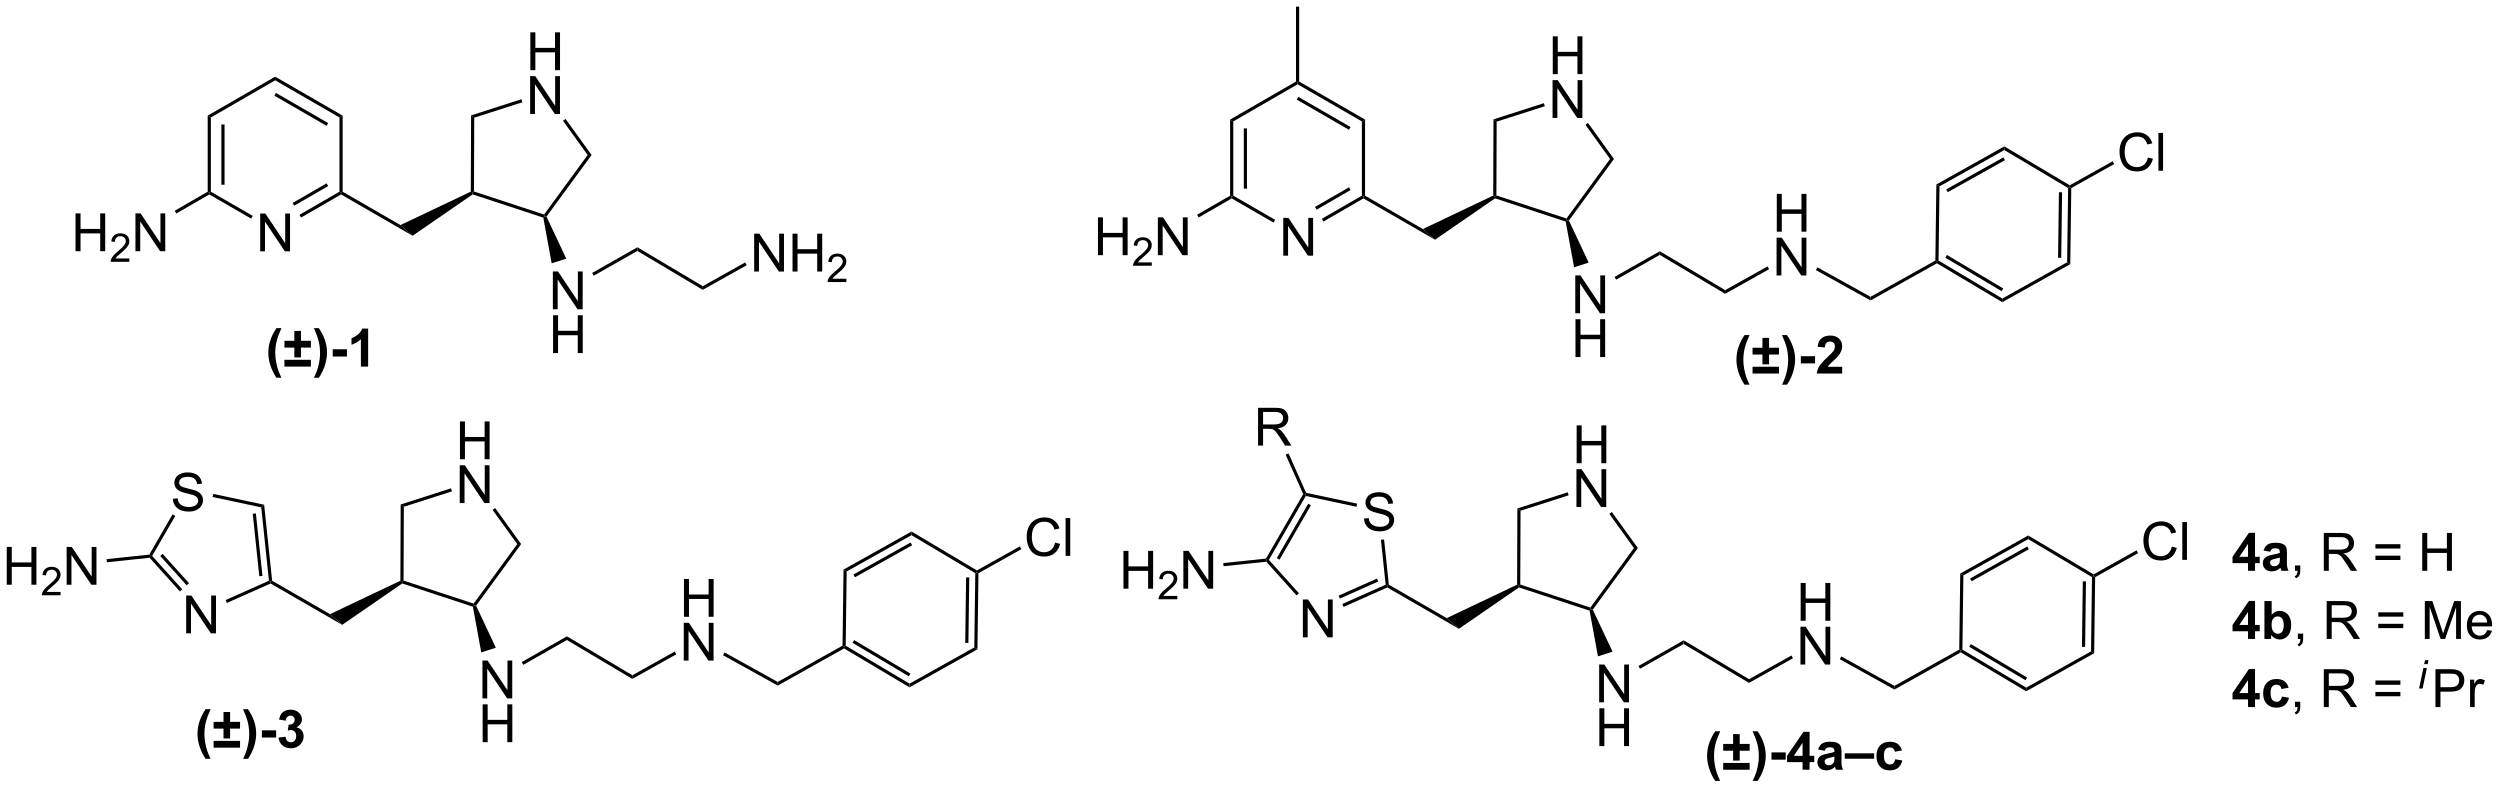 <?xml version="1.0" encoding="UTF-8"?>
<!DOCTYPE svg PUBLIC '-//W3C//DTD SVG 1.0//EN'
          'http://www.w3.org/TR/2001/REC-SVG-20010904/DTD/svg10.dtd'>
<svg stroke-dasharray="none" shape-rendering="auto" xmlns="http://www.w3.org/2000/svg" font-family="'Dialog'" text-rendering="auto" width="493" fill-opacity="1" color-interpolation="auto" color-rendering="auto" preserveAspectRatio="xMidYMid meet" font-size="12px" viewBox="0 0 493 156" fill="black" xmlns:xlink="http://www.w3.org/1999/xlink" stroke="black" image-rendering="auto" stroke-miterlimit="10" stroke-linecap="square" stroke-linejoin="miter" font-style="normal" stroke-width="1" height="156" stroke-dashoffset="0" font-weight="normal" stroke-opacity="1"
><!--Generated by the Batik Graphics2D SVG Generator--><defs id="genericDefs"
  /><g
  ><defs id="defs1"
    ><clipPath clipPathUnits="userSpaceOnUse" id="clipPath1"
      ><path d="M2.134 0.564 L371.844 0.564 L371.844 117.114 L2.134 117.114 L2.134 0.564 Z"
      /></clipPath
      ><clipPath clipPathUnits="userSpaceOnUse" id="clipPath2"
      ><path d="M6.455 50.728 L6.455 164.038 L365.885 164.038 L365.885 50.728 Z"
      /></clipPath
    ></defs
    ><g transform="scale(1.333,1.333) translate(-2.134,-0.564) matrix(1.029,0,0,1.029,-4.505,-51.615)"
    ><path d="M190.944 87.469 L190.944 82.029 L191.684 82.029 L194.541 86.299 L194.541 82.029 L195.232 82.029 L195.232 87.469 L194.492 87.469 L191.634 83.194 L191.634 87.469 L190.944 87.469 Z" stroke="none" clip-path="url(#clipPath2)"
    /></g
    ><g transform="matrix(1.371,0,0,1.371,-8.853,-69.572)"
    ><path d="M183.391 67.946 L183.847 68.21 L183.847 78.89 L183.619 79.022 L183.391 78.89 ZM185.361 69.215 L185.361 77.885 L185.817 77.885 L185.817 69.215 Z" stroke="none" clip-path="url(#clipPath2)"
    /></g
    ><g transform="matrix(1.371,0,0,1.371,-8.853,-69.572)"
    ><path d="M183.619 79.285 L183.619 79.022 L183.847 78.89 L189.873 82.369 L189.645 82.764 Z" stroke="none" clip-path="url(#clipPath2)"
    /></g
    ><g transform="matrix(1.371,0,0,1.371,-8.853,-69.572)"
    ><path d="M196.82 82.607 L196.592 82.213 L202.346 78.89 L202.574 79.022 L202.574 79.285 ZM195.835 80.901 L200.718 78.082 L200.49 77.687 L195.607 80.507 Z" stroke="none" clip-path="url(#clipPath2)"
    /></g
    ><g transform="matrix(1.371,0,0,1.371,-8.853,-69.572)"
    ><path d="M202.802 78.89 L202.574 79.022 L202.346 78.89 L202.346 68.21 L202.802 67.946 Z" stroke="none" clip-path="url(#clipPath2)"
    /></g
    ><g transform="matrix(1.371,0,0,1.371,-8.853,-69.572)"
    ><path d="M202.802 67.946 L202.346 68.21 L193.096 62.869 L193.096 62.606 L193.325 62.474 ZM200.718 69.018 L193.21 64.683 L192.982 65.078 L200.49 69.413 Z" stroke="none" clip-path="url(#clipPath2)"
    /></g
    ><g transform="matrix(1.371,0,0,1.371,-8.853,-69.572)"
    ><path d="M192.869 62.474 L193.096 62.606 L193.096 62.869 L183.847 68.21 L183.391 67.946 Z" stroke="none" clip-path="url(#clipPath2)"
    /></g
    ><g transform="matrix(1.371,0,0,1.371,-8.853,-69.572)"
    ><path d="M202.574 79.285 L202.574 79.022 L202.802 78.89 L211.114 83.689 L212.865 85.226 Z" stroke="none" clip-path="url(#clipPath2)"
    /></g
    ><g transform="matrix(1.371,0,0,1.371,-8.853,-69.572)"
    ><path d="M164.382 87.45 L164.382 82.01 L165.102 82.01 L165.102 84.244 L167.93 84.244 L167.93 82.01 L168.65 82.01 L168.65 87.45 L167.93 87.45 L167.93 84.885 L165.102 84.885 L165.102 87.45 L164.382 87.45 Z" stroke="none" clip-path="url(#clipPath2)"
    /></g
    ><g transform="matrix(1.371,0,0,1.371,-8.853,-69.572)"
    ><path d="M172.128 88.488 L172.128 88.97 L169.43 88.97 Q169.425 88.788 169.489 88.621 Q169.592 88.347 169.818 88.079 Q170.046 87.812 170.475 87.462 Q171.139 86.916 171.373 86.597 Q171.607 86.278 171.607 85.994 Q171.607 85.697 171.393 85.493 Q171.182 85.287 170.839 85.287 Q170.477 85.287 170.26 85.504 Q170.042 85.721 170.041 86.105 L169.525 86.053 Q169.579 85.476 169.924 85.176 Q170.269 84.873 170.85 84.873 Q171.438 84.873 171.779 85.2 Q172.122 85.524 172.122 86.005 Q172.122 86.25 172.022 86.487 Q171.922 86.723 171.688 86.985 Q171.456 87.246 170.916 87.703 Q170.465 88.081 170.338 88.217 Q170.209 88.352 170.126 88.488 L172.128 88.488 Z" stroke="none" clip-path="url(#clipPath2)"
    /></g
    ><g transform="matrix(1.371,0,0,1.371,-8.853,-69.572)"
    ><path d="M173 87.45 L173 82.01 L173.739 82.01 L176.597 86.28 L176.597 82.01 L177.287 82.01 L177.287 87.45 L176.547 87.45 L173.69 83.175 L173.69 87.45 L173 87.45 Z" stroke="none" clip-path="url(#clipPath2)"
    /></g
    ><g transform="matrix(1.371,0,0,1.371,-8.853,-69.572)"
    ><path d="M183.391 78.89 L183.619 79.022 L183.619 79.285 L178.876 82.024 L178.648 81.629 Z" stroke="none" clip-path="url(#clipPath2)"
    /></g
    ><g transform="matrix(1.371,0,0,1.371,-8.853,-69.572)"
    ><path d="M212.865 85.226 L211.114 83.689 L221.237 78.879 L221.464 79.022 L221.499 79.274 Z" stroke="none" clip-path="url(#clipPath2)"
    /></g
    ><g transform="matrix(1.371,0,0,1.371,-8.853,-69.572)"
    ><path d="M229.802 61.409 L229.802 55.969 L230.522 55.969 L230.522 58.203 L233.35 58.203 L233.35 55.969 L234.07 55.969 L234.07 61.409 L233.35 61.409 L233.35 58.844 L230.522 58.844 L230.522 61.409 L229.802 61.409 Z" stroke="none" clip-path="url(#clipPath2)"
    /></g
    ><g transform="matrix(1.371,0,0,1.371,-8.853,-69.572)"
    ><path d="M229.773 67.709 L229.773 62.269 L230.512 62.269 L233.37 66.539 L233.37 62.269 L234.06 62.269 L234.06 67.709 L233.32 67.709 L230.463 63.434 L230.463 67.709 L229.773 67.709 Z" stroke="none" clip-path="url(#clipPath2)"
    /></g
    ><g transform="matrix(1.371,0,0,1.371,-8.853,-69.572)"
    ><path d="M221.499 79.274 L221.464 79.022 L221.693 78.857 L231.774 82.174 L231.86 82.442 L231.662 82.617 Z" stroke="none" clip-path="url(#clipPath2)"
    /></g
    ><g transform="matrix(1.371,0,0,1.371,-8.853,-69.572)"
    ><path d="M232.123 82.469 L231.86 82.442 L231.774 82.174 L238.043 73.611 L238.607 73.613 Z" stroke="none" clip-path="url(#clipPath2)"
    /></g
    ><g transform="matrix(1.371,0,0,1.371,-8.853,-69.572)"
    ><path d="M238.607 73.613 L238.043 73.611 L234.499 68.694 L234.868 68.427 Z" stroke="none" clip-path="url(#clipPath2)"
    /></g
    ><g transform="matrix(1.371,0,0,1.371,-8.853,-69.572)"
    ><path d="M228.517 65.588 L228.657 66.022 L221.732 68.245 L221.277 67.912 Z" stroke="none" clip-path="url(#clipPath2)"
    /></g
    ><g transform="matrix(1.371,0,0,1.371,-8.853,-69.572)"
    ><path d="M221.277 67.912 L221.732 68.245 L221.693 78.857 L221.464 79.022 L221.237 78.879 Z" stroke="none" clip-path="url(#clipPath2)"
    /></g
    ><g transform="matrix(1.371,0,0,1.371,-8.853,-69.572)"
    ><path d="M258.097 106.073 L257.38 106.073 Q256.813 105.215 256.516 104.292 Q256.219 103.367 256.219 102.501 Q256.219 101.43 256.586 100.472 Q256.905 99.641 257.394 98.938 L258.107 98.938 Q257.6 100.064 257.407 100.853 Q257.216 101.64 257.216 102.523 Q257.216 103.132 257.33 103.77 Q257.444 104.408 257.639 104.985 Q257.771 105.363 258.097 106.073 ZM259.962 103.151 L259.962 101.736 L258.538 101.736 L258.538 100.762 L259.962 100.762 L259.962 99.347 L260.913 99.347 L260.913 100.762 L262.342 100.762 L262.342 101.736 L260.913 101.736 L260.913 103.151 L259.962 103.151 ZM258.538 104.472 L258.538 103.495 L262.342 103.495 L262.342 104.472 L258.538 104.472 ZM262.78 106.073 Q263.087 105.413 263.213 105.059 Q263.339 104.707 263.446 104.247 Q263.555 103.785 263.607 103.372 Q263.659 102.958 263.659 102.523 Q263.659 101.64 263.468 100.853 Q263.28 100.064 262.773 98.938 L263.481 98.938 Q264.042 99.737 264.351 100.633 Q264.661 101.526 264.661 102.446 Q264.661 103.221 264.416 104.109 Q264.139 105.103 263.5 106.073 L262.78 106.073 ZM265.482 103.02 L265.482 101.979 L267.53 101.979 L267.53 103.02 L265.482 103.02 ZM271.429 103.503 L271.429 104.472 L267.775 104.472 Q267.835 103.923 268.132 103.431 Q268.428 102.939 269.304 102.127 Q270.009 101.469 270.168 101.237 Q270.383 100.912 270.383 100.598 Q270.383 100.249 270.195 100.061 Q270.009 99.873 269.678 99.873 Q269.351 99.873 269.158 100.071 Q268.965 100.267 268.935 100.725 L267.897 100.621 Q267.99 99.76 268.48 99.386 Q268.97 99.01 269.705 99.01 Q270.509 99.01 270.969 99.445 Q271.429 99.878 271.429 100.524 Q271.429 100.89 271.298 101.224 Q271.167 101.556 270.88 101.919 Q270.692 102.159 270.197 102.612 Q269.705 103.065 269.571 103.213 Q269.44 103.362 269.359 103.503 L271.429 103.503 Z" stroke="none" clip-path="url(#clipPath2)"
    /></g
    ><g transform="matrix(1.371,0,0,1.371,-8.853,-69.572)"
    ><path d="M233.04 95.802 L233.04 90.361 L233.779 90.361 L236.637 94.631 L236.637 90.361 L237.327 90.361 L237.327 95.802 L236.587 95.802 L233.73 91.527 L233.73 95.802 L233.04 95.802 Z" stroke="none" clip-path="url(#clipPath2)"
    /></g
    ><g transform="matrix(1.371,0,0,1.371,-8.853,-69.572)"
    ><path d="M233.069 102.102 L233.069 96.661 L233.789 96.661 L233.789 98.895 L236.617 98.895 L236.617 96.661 L237.337 96.661 L237.337 102.102 L236.617 102.102 L236.617 99.536 L233.789 99.536 L233.789 102.102 L233.069 102.102 Z" stroke="none" clip-path="url(#clipPath2)"
    /></g
    ><g transform="matrix(1.371,0,0,1.371,-8.853,-69.572)"
    ><path d="M231.662 82.617 L231.86 82.442 L232.123 82.469 L234.966 88.515 L232.867 89.188 Z" stroke="none" clip-path="url(#clipPath2)"
    /></g
    ><g transform="matrix(1.371,0,0,1.371,-8.853,-69.572)"
    ><path d="M193.325 62.474 L193.096 62.606 L192.869 62.474 L192.869 51.7 L193.325 51.7 Z" stroke="none" clip-path="url(#clipPath2)"
    /></g
    ><g transform="matrix(1.371,0,0,1.371,-8.853,-69.572)"
    ><path d="M238.914 90.974 L238.689 90.577 L245.196 86.88 L245.19 87.408 Z" stroke="none" clip-path="url(#clipPath2)"
    /></g
    ><g transform="matrix(1.371,0,0,1.371,-8.853,-69.572)"
    ><path d="M245.19 87.408 L245.196 86.88 L254.601 92.478 L254.594 93.004 Z" stroke="none" clip-path="url(#clipPath2)"
    /></g
    ><g transform="matrix(1.371,0,0,1.371,-8.853,-69.572)"
    ><path d="M262.024 84.069 L262.024 78.629 L262.744 78.629 L262.744 80.863 L265.572 80.863 L265.572 78.629 L266.292 78.629 L266.292 84.069 L265.572 84.069 L265.572 81.504 L262.744 81.504 L262.744 84.069 L262.024 84.069 Z" stroke="none" clip-path="url(#clipPath2)"
    /></g
    ><g transform="matrix(1.371,0,0,1.371,-8.853,-69.572)"
    ><path d="M261.995 90.369 L261.995 84.929 L262.734 84.929 L265.592 89.199 L265.592 84.929 L266.282 84.929 L266.282 90.369 L265.542 90.369 L262.685 86.094 L262.685 90.369 L261.995 90.369 Z" stroke="none" clip-path="url(#clipPath2)"
    /></g
    ><g transform="matrix(1.371,0,0,1.371,-8.853,-69.572)"
    ><path d="M254.594 93.004 L254.601 92.478 L260.698 89.064 L260.92 89.462 Z" stroke="none" clip-path="url(#clipPath2)"
    /></g
    ><g transform="matrix(1.371,0,0,1.371,-8.853,-69.572)"
    ><path d="M267.646 89.597 L267.867 89.198 L275.509 93.439 L275.51 93.961 Z" stroke="none" clip-path="url(#clipPath2)"
    /></g
    ><g transform="matrix(1.371,0,0,1.371,-8.853,-69.572)"
    ><path d="M275.51 93.961 L275.509 93.439 L284.833 88.219 L285.059 88.354 L285.055 88.617 Z" stroke="none" clip-path="url(#clipPath2)"
    /></g
    ><g transform="matrix(1.371,0,0,1.371,-8.853,-69.572)"
    ><path d="M285.055 88.617 L285.059 88.354 L285.289 88.225 L294.467 93.687 L294.46 94.214 ZM286.265 87.809 L294.367 92.63 L294.6 92.238 L286.499 87.417 Z" stroke="none" clip-path="url(#clipPath2)"
    /></g
    ><g transform="matrix(1.371,0,0,1.371,-8.853,-69.572)"
    ><path d="M294.46 94.214 L294.467 93.687 L303.787 88.469 L304.239 88.739 Z" stroke="none" clip-path="url(#clipPath2)"
    /></g
    ><g transform="matrix(1.371,0,0,1.371,-8.853,-69.572)"
    ><path d="M304.239 88.739 L303.787 88.469 L303.928 77.79 L304.157 77.661 L304.384 77.796 ZM302.938 87.832 L303.062 78.405 L302.606 78.399 L302.482 87.826 Z" stroke="none" clip-path="url(#clipPath2)"
    /></g
    ><g transform="matrix(1.371,0,0,1.371,-8.853,-69.572)"
    ><path d="M304.161 77.398 L304.157 77.661 L303.928 77.79 L294.749 72.328 L294.756 71.801 Z" stroke="none" clip-path="url(#clipPath2)"
    /></g
    ><g transform="matrix(1.371,0,0,1.371,-8.853,-69.572)"
    ><path d="M294.756 71.801 L294.749 72.328 L285.43 77.545 L284.977 77.276 ZM294.621 73.382 L286.395 77.987 L286.618 78.385 L294.844 73.78 Z" stroke="none" clip-path="url(#clipPath2)"
    /></g
    ><g transform="matrix(1.371,0,0,1.371,-8.853,-69.572)"
    ><path d="M284.977 77.276 L285.43 77.545 L285.289 88.225 L285.059 88.354 L284.833 88.219 Z" stroke="none" clip-path="url(#clipPath2)"
    /></g
    ><g transform="matrix(1.371,0,0,1.371,-8.853,-69.572)"
    ><path d="M315.41 73.401 L316.13 73.581 Q315.905 74.469 315.316 74.937 Q314.727 75.402 313.879 75.402 Q312.998 75.402 312.446 75.043 Q311.897 74.685 311.608 74.007 Q311.321 73.326 311.321 72.547 Q311.321 71.696 311.645 71.065 Q311.971 70.432 312.57 70.103 Q313.169 69.774 313.889 69.774 Q314.705 69.774 315.262 70.189 Q315.818 70.605 316.038 71.36 L315.328 71.525 Q315.14 70.932 314.779 70.662 Q314.421 70.39 313.874 70.39 Q313.248 70.39 312.825 70.692 Q312.404 70.991 312.233 71.498 Q312.063 72.005 312.063 72.542 Q312.063 73.237 312.266 73.754 Q312.469 74.272 312.894 74.529 Q313.322 74.784 313.819 74.784 Q314.423 74.784 314.841 74.435 Q315.262 74.086 315.41 73.401 ZM316.918 75.308 L316.918 69.868 L317.586 69.868 L317.586 75.308 L316.918 75.308 Z" stroke="none" clip-path="url(#clipPath2)"
    /></g
    ><g transform="matrix(1.371,0,0,1.371,-8.853,-69.572)"
    ><path d="M304.384 77.796 L304.157 77.661 L304.161 77.398 L310.335 73.941 L310.558 74.339 Z" stroke="none" clip-path="url(#clipPath2)"
    /></g
    ><g transform="matrix(1.371,0,0,1.371,-8.853,-69.572)"
    ><path d="M45.372 134.673 L45.386 134.417 L45.6 134.278 L53.925 139.084 L55.676 140.621 Z" stroke="none" clip-path="url(#clipPath2)"
    /></g
    ><g transform="matrix(1.371,0,0,1.371,-8.853,-69.572)"
    ><path d="M31.325 122.483 L32.006 122.424 Q32.053 122.832 32.228 123.094 Q32.406 123.357 32.778 123.517 Q33.149 123.678 33.611 123.678 Q34.024 123.678 34.339 123.557 Q34.655 123.433 34.809 123.221 Q34.962 123.008 34.962 122.755 Q34.962 122.498 34.814 122.308 Q34.665 122.117 34.324 121.986 Q34.106 121.902 33.356 121.721 Q32.607 121.541 32.305 121.382 Q31.917 121.177 31.724 120.875 Q31.533 120.573 31.533 120.198 Q31.533 119.787 31.766 119.428 Q32.001 119.069 32.449 118.884 Q32.899 118.698 33.448 118.698 Q34.054 118.698 34.514 118.894 Q34.977 119.089 35.224 119.468 Q35.474 119.846 35.494 120.324 L34.804 120.376 Q34.747 119.861 34.425 119.599 Q34.106 119.334 33.478 119.334 Q32.825 119.334 32.525 119.574 Q32.228 119.811 32.228 120.15 Q32.228 120.442 32.439 120.633 Q32.646 120.821 33.525 121.021 Q34.403 121.219 34.73 121.368 Q35.205 121.585 35.43 121.922 Q35.657 122.258 35.657 122.696 Q35.657 123.129 35.407 123.515 Q35.16 123.898 34.692 124.114 Q34.227 124.326 33.646 124.326 Q32.906 124.326 32.406 124.111 Q31.909 123.894 31.625 123.463 Q31.34 123.03 31.325 122.483 Z" stroke="none" clip-path="url(#clipPath2)"
    /></g
    ><g transform="matrix(1.371,0,0,1.371,-8.853,-69.572)"
    ><path d="M33.236 141.843 L33.236 136.403 L33.975 136.403 L36.833 140.673 L36.833 136.403 L37.523 136.403 L37.523 141.843 L36.783 141.843 L33.926 137.568 L33.926 141.843 L33.236 141.843 Z" stroke="none" clip-path="url(#clipPath2)"
    /></g
    ><g transform="matrix(1.371,0,0,1.371,-8.853,-69.572)"
    ><path d="M45.6 134.278 L45.386 134.417 L45.142 134.276 L44.032 123.722 L44.451 123.344 ZM44.207 133.582 L43.262 124.595 L42.809 124.643 L43.753 133.629 Z" stroke="none" clip-path="url(#clipPath2)"
    /></g
    ><g transform="matrix(1.371,0,0,1.371,-8.853,-69.572)"
    ><path d="M44.451 123.344 L44.032 123.722 L37.036 122.234 L37.131 121.788 Z" stroke="none" clip-path="url(#clipPath2)"
    /></g
    ><g transform="matrix(1.371,0,0,1.371,-8.853,-69.572)"
    ><path d="M31.271 124.726 L31.666 124.954 L28.345 130.706 L28.065 130.735 L27.926 130.521 Z" stroke="none" clip-path="url(#clipPath2)"
    /></g
    ><g transform="matrix(1.371,0,0,1.371,-8.853,-69.572)"
    ><path d="M27.973 130.974 L28.065 130.735 L28.345 130.706 L32.669 135.507 L32.33 135.812 ZM29.51 130.718 L33.306 134.934 L33.645 134.629 L29.849 130.413 Z" stroke="none" clip-path="url(#clipPath2)"
    /></g
    ><g transform="matrix(1.371,0,0,1.371,-8.853,-69.572)"
    ><path d="M39.09 137.469 L38.905 137.053 L45.142 134.276 L45.386 134.417 L45.372 134.673 Z" stroke="none" clip-path="url(#clipPath2)"
    /></g
    ><g transform="matrix(1.371,0,0,1.371,-8.853,-69.572)"
    ><path d="M7.427 134.85 L7.427 129.41 L8.147 129.41 L8.147 131.644 L10.975 131.644 L10.975 129.41 L11.695 129.41 L11.695 134.85 L10.975 134.85 L10.975 132.285 L8.147 132.285 L8.147 134.85 L7.427 134.85 Z" stroke="none" clip-path="url(#clipPath2)"
    /></g
    ><g transform="matrix(1.371,0,0,1.371,-8.853,-69.572)"
    ><path d="M15.173 135.888 L15.173 136.37 L12.475 136.37 Q12.47 136.189 12.534 136.022 Q12.636 135.747 12.863 135.48 Q13.091 135.213 13.52 134.862 Q14.184 134.316 14.418 133.997 Q14.652 133.678 14.652 133.394 Q14.652 133.097 14.438 132.893 Q14.227 132.687 13.883 132.687 Q13.521 132.687 13.305 132.904 Q13.087 133.121 13.085 133.506 L12.57 133.453 Q12.623 132.876 12.969 132.576 Q13.314 132.273 13.895 132.273 Q14.483 132.273 14.824 132.6 Q15.167 132.925 15.167 133.405 Q15.167 133.65 15.067 133.888 Q14.967 134.123 14.733 134.385 Q14.501 134.647 13.961 135.103 Q13.51 135.482 13.382 135.617 Q13.254 135.752 13.171 135.888 L15.173 135.888 Z" stroke="none" clip-path="url(#clipPath2)"
    /></g
    ><g transform="matrix(1.371,0,0,1.371,-8.853,-69.572)"
    ><path d="M16.044 134.85 L16.044 129.41 L16.784 129.41 L19.642 133.68 L19.642 129.41 L20.332 129.41 L20.332 134.85 L19.592 134.85 L16.735 130.575 L16.735 134.85 L16.044 134.85 Z" stroke="none" clip-path="url(#clipPath2)"
    /></g
    ><g transform="matrix(1.371,0,0,1.371,-8.853,-69.572)"
    ><path d="M27.926 130.521 L28.065 130.735 L27.973 130.974 L21.83 131.62 L21.783 131.166 Z" stroke="none" clip-path="url(#clipPath2)"
    /></g
    ><g transform="matrix(1.371,0,0,1.371,-8.853,-69.572)"
    ><path d="M205.996 135.243 L206.009 134.987 L206.224 134.848 L214.549 139.654 L216.3 141.191 Z" stroke="none" clip-path="url(#clipPath2)"
    /></g
    ><g transform="matrix(1.371,0,0,1.371,-8.853,-69.572)"
    ><path d="M202.654 125.329 L203.334 125.269 Q203.381 125.678 203.557 125.94 Q203.735 126.202 204.106 126.363 Q204.477 126.524 204.94 126.524 Q205.353 126.524 205.667 126.403 Q205.984 126.279 206.137 126.066 Q206.29 125.853 206.29 125.601 Q206.29 125.344 206.142 125.153 Q205.993 124.963 205.652 124.832 Q205.434 124.747 204.685 124.567 Q203.935 124.386 203.633 124.228 Q203.245 124.023 203.052 123.721 Q202.861 123.419 202.861 123.043 Q202.861 122.632 203.094 122.273 Q203.329 121.915 203.777 121.729 Q204.227 121.544 204.776 121.544 Q205.382 121.544 205.843 121.739 Q206.305 121.934 206.553 122.313 Q206.802 122.692 206.822 123.169 L206.132 123.221 Q206.075 122.706 205.754 122.444 Q205.434 122.18 204.806 122.18 Q204.153 122.18 203.853 122.419 Q203.557 122.657 203.557 122.996 Q203.557 123.288 203.767 123.478 Q203.975 123.666 204.853 123.867 Q205.731 124.065 206.058 124.213 Q206.533 124.431 206.758 124.767 Q206.986 125.104 206.986 125.542 Q206.986 125.975 206.736 126.361 Q206.488 126.744 206.021 126.959 Q205.556 127.172 204.974 127.172 Q204.234 127.172 203.735 126.957 Q203.238 126.739 202.953 126.308 Q202.668 125.876 202.654 125.329 Z" stroke="none" clip-path="url(#clipPath2)"
    /></g
    ><g transform="matrix(1.371,0,0,1.371,-8.853,-69.572)"
    ><path d="M193.859 142.413 L193.859 136.973 L194.599 136.973 L197.456 141.243 L197.456 136.973 L198.147 136.973 L198.147 142.413 L197.407 142.413 L194.549 138.138 L194.549 142.413 L193.859 142.413 Z" stroke="none" clip-path="url(#clipPath2)"
    /></g
    ><g transform="matrix(1.371,0,0,1.371,-8.853,-69.572)"
    ><path d="M206.224 134.848 L206.009 134.987 L205.765 134.846 L205.086 128.387 L205.54 128.34 Z" stroke="none" clip-path="url(#clipPath2)"
    /></g
    ><g transform="matrix(1.371,0,0,1.371,-8.853,-69.572)"
    ><path d="M201.664 123.189 L201.569 123.635 L194.275 122.085 L194.161 121.828 L194.321 121.629 Z" stroke="none" clip-path="url(#clipPath2)"
    /></g
    ><g transform="matrix(1.371,0,0,1.371,-8.853,-69.572)"
    ><path d="M193.905 121.814 L194.161 121.828 L194.275 122.085 L188.969 131.276 L188.689 131.305 L188.549 131.091 ZM194.623 123.197 L190.106 131.022 L190.5 131.25 L195.018 123.424 Z" stroke="none" clip-path="url(#clipPath2)"
    /></g
    ><g transform="matrix(1.371,0,0,1.371,-8.853,-69.572)"
    ><path d="M188.597 131.544 L188.689 131.305 L188.969 131.276 L193.292 136.077 L192.953 136.382 Z" stroke="none" clip-path="url(#clipPath2)"
    /></g
    ><g transform="matrix(1.371,0,0,1.371,-8.853,-69.572)"
    ><path d="M199.714 138.039 L199.528 137.623 L205.765 134.846 L206.009 134.987 L205.996 135.243 ZM199.18 136.84 L204.696 134.384 L204.511 133.967 L198.994 136.423 Z" stroke="none" clip-path="url(#clipPath2)"
    /></g
    ><g transform="matrix(1.371,0,0,1.371,-8.853,-69.572)"
    ><path d="M168.051 135.42 L168.051 129.98 L168.77 129.98 L168.77 132.214 L171.598 132.214 L171.598 129.98 L172.318 129.98 L172.318 135.42 L171.598 135.42 L171.598 132.855 L168.77 132.855 L168.77 135.42 L168.051 135.42 Z" stroke="none" clip-path="url(#clipPath2)"
    /></g
    ><g transform="matrix(1.371,0,0,1.371,-8.853,-69.572)"
    ><path d="M175.796 136.458 L175.796 136.94 L173.099 136.94 Q173.093 136.758 173.158 136.591 Q173.26 136.317 173.486 136.05 Q173.715 135.782 174.143 135.432 Q174.807 134.886 175.041 134.567 Q175.275 134.248 175.275 133.964 Q175.275 133.667 175.062 133.463 Q174.85 133.257 174.507 133.257 Q174.145 133.257 173.928 133.474 Q173.711 133.691 173.709 134.076 L173.193 134.024 Q173.247 133.446 173.592 133.146 Q173.937 132.843 174.518 132.843 Q175.106 132.843 175.448 133.17 Q175.791 133.495 175.791 133.975 Q175.791 134.22 175.691 134.458 Q175.59 134.693 175.357 134.955 Q175.125 135.217 174.585 135.673 Q174.134 136.052 174.006 136.187 Q173.878 136.322 173.794 136.458 L175.796 136.458 Z" stroke="none" clip-path="url(#clipPath2)"
    /></g
    ><g transform="matrix(1.371,0,0,1.371,-8.853,-69.572)"
    ><path d="M176.668 135.42 L176.668 129.98 L177.408 129.98 L180.265 134.25 L180.265 129.98 L180.955 129.98 L180.955 135.42 L180.216 135.42 L177.358 131.145 L177.358 135.42 L176.668 135.42 Z" stroke="none" clip-path="url(#clipPath2)"
    /></g
    ><g transform="matrix(1.371,0,0,1.371,-8.853,-69.572)"
    ><path d="M188.549 131.091 L188.689 131.305 L188.597 131.544 L182.454 132.19 L182.406 131.736 Z" stroke="none" clip-path="url(#clipPath2)"
    /></g
    ><g transform="matrix(1.371,0,0,1.371,-8.853,-69.572)"
    ><path d="M36.741 159.886 L36.023 159.886 Q35.457 159.027 35.16 158.104 Q34.863 157.179 34.863 156.313 Q34.863 155.242 35.229 154.285 Q35.548 153.453 36.038 152.751 L36.751 152.751 Q36.244 153.876 36.051 154.666 Q35.86 155.452 35.86 156.335 Q35.86 156.944 35.974 157.582 Q36.088 158.221 36.283 158.797 Q36.414 159.176 36.741 159.886 ZM38.606 156.964 L38.606 155.549 L37.181 155.549 L37.181 154.574 L38.606 154.574 L38.606 153.159 L39.556 153.159 L39.556 154.574 L40.986 154.574 L40.986 155.549 L39.556 155.549 L39.556 156.964 L38.606 156.964 ZM37.181 158.285 L37.181 157.308 L40.986 157.308 L40.986 158.285 L37.181 158.285 ZM41.424 159.886 Q41.731 159.225 41.857 158.871 Q41.983 158.52 42.09 158.06 Q42.198 157.597 42.25 157.184 Q42.302 156.771 42.302 156.335 Q42.302 155.452 42.112 154.666 Q41.924 153.876 41.417 152.751 L42.124 152.751 Q42.686 153.55 42.995 154.445 Q43.304 155.339 43.304 156.259 Q43.304 157.033 43.059 157.921 Q42.782 158.916 42.144 159.886 L41.424 159.886 ZM44.126 156.833 L44.126 155.791 L46.174 155.791 L46.174 156.833 L44.126 156.833 ZM46.516 156.84 L47.525 156.719 Q47.572 157.105 47.782 157.31 Q47.995 157.513 48.297 157.513 Q48.618 157.513 48.839 157.268 Q49.061 157.023 49.061 156.608 Q49.061 156.214 48.848 155.984 Q48.638 155.754 48.334 155.754 Q48.133 155.754 47.854 155.831 L47.97 154.982 Q48.393 154.992 48.616 154.799 Q48.839 154.604 48.839 154.28 Q48.839 154.005 48.675 153.842 Q48.512 153.679 48.24 153.679 Q47.973 153.679 47.782 153.864 Q47.594 154.05 47.554 154.406 L46.592 154.243 Q46.694 153.75 46.894 153.456 Q47.097 153.159 47.458 152.991 Q47.822 152.822 48.27 152.822 Q49.039 152.822 49.502 153.312 Q49.885 153.713 49.885 154.218 Q49.885 154.933 49.101 155.361 Q49.568 155.46 49.848 155.809 Q50.13 156.157 50.13 156.652 Q50.13 157.367 49.605 157.874 Q49.083 158.379 48.304 158.379 Q47.564 158.379 47.077 157.953 Q46.592 157.528 46.516 156.84 Z" stroke="none" clip-path="url(#clipPath2)"
    /></g
    ><g transform="matrix(1.371,0,0,1.371,-8.853,-69.572)"
    ><path d="M253.876 163.066 L253.159 163.066 Q252.593 162.207 252.296 161.284 Q251.999 160.359 251.999 159.493 Q251.999 158.422 252.365 157.465 Q252.684 156.633 253.174 155.931 L253.886 155.931 Q253.379 157.056 253.186 157.846 Q252.996 158.632 252.996 159.516 Q252.996 160.124 253.11 160.762 Q253.223 161.401 253.419 161.977 Q253.55 162.356 253.876 163.066 ZM255.742 160.144 L255.742 158.729 L254.317 158.729 L254.317 157.754 L255.742 157.754 L255.742 156.339 L256.692 156.339 L256.692 157.754 L258.122 157.754 L258.122 158.729 L256.692 158.729 L256.692 160.144 L255.742 160.144 ZM254.317 161.465 L254.317 160.488 L258.122 160.488 L258.122 161.465 L254.317 161.465 ZM258.56 163.066 Q258.866 162.405 258.993 162.051 Q259.119 161.7 259.225 161.24 Q259.334 160.777 259.386 160.364 Q259.438 159.951 259.438 159.516 Q259.438 158.632 259.248 157.846 Q259.06 157.056 258.552 155.931 L259.26 155.931 Q259.822 156.73 260.131 157.625 Q260.44 158.518 260.44 159.439 Q260.44 160.213 260.195 161.101 Q259.918 162.096 259.28 163.066 L258.56 163.066 ZM261.261 160.013 L261.261 158.971 L263.31 158.971 L263.31 160.013 L261.261 160.013 ZM265.732 161.465 L265.732 160.369 L263.505 160.369 L263.505 159.456 L265.865 156.002 L266.741 156.002 L266.741 159.454 L267.416 159.454 L267.416 160.369 L266.741 160.369 L266.741 161.465 L265.732 161.465 ZM265.732 159.454 L265.732 157.593 L264.482 159.454 L265.732 159.454 ZM268.917 158.726 L267.969 158.556 Q268.13 157.984 268.519 157.709 Q268.909 157.435 269.676 157.435 Q270.374 157.435 270.716 157.601 Q271.057 157.764 271.195 158.019 Q271.337 158.274 271.337 158.952 L271.324 160.169 Q271.324 160.688 271.374 160.936 Q271.425 161.183 271.562 161.465 L270.53 161.465 Q270.49 161.361 270.431 161.156 Q270.404 161.064 270.394 161.035 Q270.127 161.294 269.822 161.425 Q269.518 161.554 269.172 161.554 Q268.563 161.554 268.212 161.225 Q267.863 160.893 267.863 160.389 Q267.863 160.055 268.021 159.793 Q268.182 159.53 268.469 159.392 Q268.756 159.253 269.298 159.149 Q270.03 159.011 270.312 158.892 L270.312 158.788 Q270.312 158.489 270.164 158.36 Q270.015 158.232 269.602 158.232 Q269.325 158.232 269.169 158.343 Q269.013 158.452 268.917 158.726 ZM270.312 159.572 Q270.112 159.639 269.676 159.733 Q269.243 159.825 269.11 159.914 Q268.905 160.057 268.905 160.28 Q268.905 160.5 269.068 160.661 Q269.231 160.819 269.483 160.819 Q269.765 160.819 270.023 160.634 Q270.211 160.493 270.27 160.287 Q270.312 160.154 270.312 159.78 L270.312 159.572 ZM271.803 159.884 L271.803 159.105 L276.031 159.105 L276.031 159.884 L271.803 159.884 ZM280.027 158.689 L278.998 158.875 Q278.946 158.565 278.763 158.41 Q278.58 158.254 278.286 158.254 Q277.897 158.254 277.665 158.524 Q277.432 158.793 277.432 159.424 Q277.432 160.124 277.667 160.414 Q277.905 160.703 278.301 160.703 Q278.598 160.703 278.786 160.535 Q278.976 160.367 279.055 159.953 L280.079 160.129 Q279.919 160.834 279.466 161.195 Q279.013 161.554 278.254 161.554 Q277.388 161.554 276.873 161.01 Q276.361 160.463 276.361 159.498 Q276.361 158.521 276.876 157.979 Q277.393 157.435 278.271 157.435 Q278.991 157.435 279.416 157.744 Q279.842 158.053 280.027 158.689 Z" stroke="none" clip-path="url(#clipPath2)"
    /></g
    ><g transform="matrix(1.371,0,0,1.371,-8.853,-69.572)"
    ><path d="M187.414 114.839 L187.414 109.399 L189.826 109.399 Q190.553 109.399 190.932 109.545 Q191.31 109.691 191.536 110.062 Q191.763 110.433 191.763 110.883 Q191.763 111.462 191.387 111.861 Q191.013 112.257 190.229 112.363 Q190.516 112.501 190.665 112.635 Q190.979 112.925 191.261 113.358 L192.208 114.839 L191.303 114.839 L190.583 113.706 Q190.266 113.216 190.061 112.957 Q189.858 112.697 189.697 112.593 Q189.537 112.489 189.368 112.45 Q189.247 112.422 188.968 112.422 L188.134 112.422 L188.134 114.839 L187.414 114.839 ZM188.134 111.799 L189.68 111.799 Q190.175 111.799 190.452 111.698 Q190.732 111.596 190.875 111.371 Q191.021 111.146 191.021 110.883 Q191.021 110.498 190.739 110.25 Q190.459 110 189.856 110 L188.134 110 L188.134 111.799 Z" stroke="none" clip-path="url(#clipPath2)"
    /></g
    ><g transform="matrix(1.371,0,0,1.371,-8.853,-69.572)"
    ><path d="M194.321 121.629 L194.161 121.828 L193.905 121.814 L191.382 116.148 L191.799 115.963 Z" stroke="none" clip-path="url(#clipPath2)"
    /></g
    ><g transform="matrix(1.371,0,0,1.371,-8.853,-69.572)"
    ><path d="M329.804 132.843 L329.804 131.747 L327.577 131.747 L327.577 130.834 L329.937 127.381 L330.813 127.381 L330.813 130.832 L331.488 130.832 L331.488 131.747 L330.813 131.747 L330.813 132.843 L329.804 132.843 ZM329.804 130.832 L329.804 128.971 L328.554 130.832 L329.804 130.832 ZM332.989 130.105 L332.041 129.934 Q332.202 129.362 332.591 129.088 Q332.982 128.813 333.748 128.813 Q334.446 128.813 334.788 128.979 Q335.129 129.142 335.267 129.397 Q335.409 129.652 335.409 130.33 L335.396 131.547 Q335.396 132.066 335.446 132.314 Q335.498 132.561 335.634 132.843 L334.602 132.843 Q334.562 132.739 334.503 132.534 Q334.476 132.442 334.466 132.413 Q334.199 132.673 333.894 132.804 Q333.59 132.932 333.244 132.932 Q332.635 132.932 332.284 132.603 Q331.935 132.272 331.935 131.767 Q331.935 131.433 332.093 131.171 Q332.254 130.909 332.541 130.77 Q332.828 130.631 333.37 130.528 Q334.102 130.389 334.384 130.27 L334.384 130.166 Q334.384 129.867 334.236 129.738 Q334.087 129.61 333.674 129.61 Q333.397 129.61 333.241 129.721 Q333.085 129.83 332.989 130.105 ZM334.384 130.951 Q334.184 131.017 333.748 131.111 Q333.316 131.203 333.182 131.292 Q332.977 131.435 332.977 131.658 Q332.977 131.878 333.14 132.039 Q333.303 132.197 333.555 132.197 Q333.838 132.197 334.095 132.012 Q334.283 131.871 334.342 131.666 Q334.384 131.532 334.384 131.158 L334.384 130.951 Z" stroke="none" clip-path="url(#clipPath2)"
    /></g
    ><g transform="matrix(1.371,0,0,1.371,-8.853,-69.572)"
    ><path d="M336.558 132.843 L336.558 132.081 L337.32 132.081 L337.32 132.843 Q337.32 133.264 337.172 133.521 Q337.023 133.778 336.699 133.919 L336.514 133.635 Q336.726 133.541 336.825 133.36 Q336.927 133.182 336.937 132.843 L336.558 132.843 ZM340.705 132.843 L340.705 127.403 L343.117 127.403 Q343.844 127.403 344.223 127.549 Q344.601 127.695 344.826 128.066 Q345.054 128.437 345.054 128.887 Q345.054 129.466 344.678 129.864 Q344.304 130.26 343.52 130.367 Q343.807 130.505 343.955 130.639 Q344.269 130.928 344.552 131.361 L345.499 132.843 L344.594 132.843 L343.874 131.71 Q343.557 131.22 343.352 130.96 Q343.149 130.701 342.988 130.597 Q342.827 130.493 342.659 130.453 Q342.538 130.426 342.258 130.426 L341.425 130.426 L341.425 132.843 L340.705 132.843 ZM341.425 129.803 L342.971 129.803 Q343.466 129.803 343.743 129.701 Q344.022 129.6 344.166 129.375 Q344.312 129.15 344.312 128.887 Q344.312 128.501 344.03 128.254 Q343.75 128.004 343.146 128.004 L341.425 128.004 L341.425 129.803 ZM351.721 129.644 L348.129 129.644 L348.129 129.021 L351.721 129.021 L351.721 129.644 ZM351.721 131.294 L348.129 131.294 L348.129 130.671 L351.721 130.671 L351.721 131.294 ZM354.864 132.843 L354.864 127.403 L355.584 127.403 L355.584 129.637 L358.412 129.637 L358.412 127.403 L359.132 127.403 L359.132 132.843 L358.412 132.843 L358.412 130.278 L355.584 130.278 L355.584 132.843 L354.864 132.843 Z" stroke="none" clip-path="url(#clipPath2)"
    /></g
    ><g transform="matrix(1.371,0,0,1.371,-8.853,-69.572)"
    ><path d="M329.804 142.643 L329.804 141.547 L327.577 141.547 L327.577 140.634 L329.937 137.181 L330.813 137.181 L330.813 140.632 L331.488 140.632 L331.488 141.547 L330.813 141.547 L330.813 142.643 L329.804 142.643 ZM329.804 140.632 L329.804 138.772 L328.554 140.632 L329.804 140.632 ZM332.165 142.643 L332.165 137.203 L333.207 137.203 L333.207 139.162 Q333.689 138.613 334.35 138.613 Q335.07 138.613 335.54 139.135 Q336.012 139.655 336.012 140.632 Q336.012 141.641 335.532 142.188 Q335.052 142.732 334.365 142.732 Q334.028 142.732 333.699 142.564 Q333.37 142.393 333.132 142.064 L333.132 142.643 L332.165 142.643 ZM333.199 140.587 Q333.199 141.198 333.392 141.493 Q333.664 141.908 334.112 141.908 Q334.459 141.908 334.701 141.614 Q334.943 141.317 334.943 140.684 Q334.943 140.008 334.699 139.709 Q334.454 139.41 334.073 139.41 Q333.697 139.41 333.447 139.702 Q333.199 139.994 333.199 140.587 Z" stroke="none" clip-path="url(#clipPath2)"
    /></g
    ><g transform="matrix(1.371,0,0,1.371,-8.853,-69.572)"
    ><path d="M336.973 142.643 L336.973 141.881 L337.735 141.881 L337.735 142.643 Q337.735 143.064 337.587 143.321 Q337.438 143.578 337.114 143.719 L336.929 143.435 Q337.142 143.341 337.241 143.16 Q337.342 142.982 337.352 142.643 L336.973 142.643 ZM341.12 142.643 L341.12 137.203 L343.532 137.203 Q344.259 137.203 344.638 137.349 Q345.016 137.495 345.241 137.866 Q345.469 138.237 345.469 138.687 Q345.469 139.266 345.093 139.665 Q344.719 140.06 343.935 140.167 Q344.222 140.305 344.37 140.439 Q344.685 140.728 344.967 141.161 L345.914 142.643 L345.009 142.643 L344.289 141.51 Q343.972 141.02 343.767 140.761 Q343.564 140.501 343.403 140.397 Q343.242 140.293 343.074 140.253 Q342.953 140.226 342.673 140.226 L341.84 140.226 L341.84 142.643 L341.12 142.643 ZM341.84 139.603 L343.386 139.603 Q343.881 139.603 344.158 139.501 Q344.437 139.4 344.581 139.175 Q344.727 138.95 344.727 138.687 Q344.727 138.301 344.445 138.054 Q344.165 137.804 343.562 137.804 L341.84 137.804 L341.84 139.603 ZM352.136 139.444 L348.544 139.444 L348.544 138.821 L352.136 138.821 L352.136 139.444 ZM352.136 141.095 L348.544 141.095 L348.544 140.471 L352.136 140.471 L352.136 141.095 ZM355.235 142.643 L355.235 137.203 L356.318 137.203 L357.608 141.055 Q357.786 141.592 357.867 141.859 Q357.959 141.562 358.157 140.988 L359.458 137.203 L360.428 137.203 L360.428 142.643 L359.733 142.643 L359.733 138.089 L358.152 142.643 L357.503 142.643 L355.93 138.012 L355.93 142.643 L355.235 142.643 ZM364.2 141.374 L364.891 141.458 Q364.728 142.064 364.285 142.398 Q363.844 142.732 363.159 142.732 Q362.293 142.732 361.786 142.2 Q361.281 141.666 361.281 140.706 Q361.281 139.712 361.793 139.162 Q362.305 138.613 363.122 138.613 Q363.911 138.613 364.411 139.153 Q364.913 139.689 364.913 140.664 Q364.913 140.723 364.911 140.842 L361.971 140.842 Q362.009 141.493 362.338 141.839 Q362.669 142.183 363.161 142.183 Q363.53 142.183 363.79 141.99 Q364.05 141.797 364.2 141.374 ZM362.009 140.293 L364.208 140.293 Q364.163 139.796 363.956 139.548 Q363.637 139.162 363.129 139.162 Q362.669 139.162 362.355 139.472 Q362.041 139.778 362.009 140.293 Z" stroke="none" clip-path="url(#clipPath2)"
    /></g
    ><g transform="matrix(1.371,0,0,1.371,-8.853,-69.572)"
    ><path d="M329.804 152.443 L329.804 151.347 L327.577 151.347 L327.577 150.434 L329.937 146.981 L330.813 146.981 L330.813 150.432 L331.488 150.432 L331.488 151.347 L330.813 151.347 L330.813 152.443 L329.804 152.443 ZM329.804 150.432 L329.804 148.571 L328.554 150.432 L329.804 150.432 ZM335.646 149.667 L334.617 149.853 Q334.565 149.544 334.382 149.388 Q334.199 149.232 333.904 149.232 Q333.516 149.232 333.283 149.502 Q333.051 149.771 333.051 150.402 Q333.051 151.102 333.286 151.392 Q333.523 151.681 333.919 151.681 Q334.216 151.681 334.404 151.513 Q334.595 151.345 334.674 150.932 L335.698 151.107 Q335.537 151.812 335.084 152.173 Q334.632 152.532 333.872 152.532 Q333.006 152.532 332.492 151.988 Q331.98 151.441 331.98 150.476 Q331.98 149.499 332.494 148.957 Q333.011 148.413 333.889 148.413 Q334.609 148.413 335.035 148.722 Q335.46 149.032 335.646 149.667 Z" stroke="none" clip-path="url(#clipPath2)"
    /></g
    ><g transform="matrix(1.371,0,0,1.371,-8.853,-69.572)"
    ><path d="M336.558 152.443 L336.558 151.681 L337.32 151.681 L337.32 152.443 Q337.32 152.864 337.172 153.121 Q337.023 153.378 336.699 153.519 L336.514 153.235 Q336.726 153.141 336.825 152.96 Q336.927 152.782 336.937 152.443 L336.558 152.443 ZM340.705 152.443 L340.705 147.003 L343.117 147.003 Q343.844 147.003 344.223 147.149 Q344.601 147.295 344.826 147.666 Q345.054 148.037 345.054 148.487 Q345.054 149.066 344.678 149.465 Q344.304 149.86 343.52 149.967 Q343.807 150.105 343.955 150.239 Q344.269 150.528 344.552 150.961 L345.499 152.443 L344.594 152.443 L343.874 151.31 Q343.557 150.82 343.352 150.56 Q343.149 150.301 342.988 150.197 Q342.827 150.093 342.659 150.053 Q342.538 150.026 342.258 150.026 L341.425 150.026 L341.425 152.443 L340.705 152.443 ZM341.425 149.403 L342.971 149.403 Q343.466 149.403 343.743 149.301 Q344.022 149.2 344.166 148.975 Q344.312 148.75 344.312 148.487 Q344.312 148.101 344.03 147.854 Q343.75 147.604 343.146 147.604 L341.425 147.604 L341.425 149.403 ZM351.721 149.244 L348.129 149.244 L348.129 148.621 L351.721 148.621 L351.721 149.244 ZM351.721 150.894 L348.129 150.894 L348.129 150.271 L351.721 150.271 L351.721 150.894 Z" stroke="none" clip-path="url(#clipPath2)"
    /></g
    ><g transform="matrix(1.371,0,0,1.371,-8.853,-69.572)"
    ><path d="M355.146 146.273 L355.265 145.703 L355.766 145.703 L355.647 146.273 L355.146 146.273 ZM354.411 149.783 L355.029 146.827 L355.532 146.827 L354.914 149.783 L354.411 149.783 Z" stroke="none" clip-path="url(#clipPath2)"
    /></g
    ><g transform="matrix(1.371,0,0,1.371,-8.853,-69.572)"
    ><path d="M356.764 152.443 L356.764 147.003 L358.818 147.003 Q359.36 147.003 359.644 147.055 Q360.045 147.122 360.315 147.31 Q360.587 147.495 360.752 147.834 Q360.918 148.171 360.918 148.576 Q360.918 149.269 360.475 149.751 Q360.035 150.232 358.88 150.232 L357.484 150.232 L357.484 152.443 L356.764 152.443 ZM357.484 149.588 L358.892 149.588 Q359.59 149.588 359.882 149.328 Q360.176 149.069 360.176 148.599 Q360.176 148.257 360.003 148.015 Q359.83 147.77 359.548 147.693 Q359.367 147.644 358.877 147.644 L357.484 147.644 L357.484 149.588 ZM361.742 152.443 L361.742 148.502 L362.343 148.502 L362.343 149.098 Q362.573 148.68 362.766 148.547 Q362.962 148.413 363.197 148.413 Q363.533 148.413 363.882 148.628 L363.652 149.247 Q363.407 149.103 363.162 149.103 Q362.944 149.103 362.769 149.234 Q362.596 149.366 362.521 149.601 Q362.41 149.957 362.41 150.38 L362.41 152.443 L361.742 152.443 Z" stroke="none" clip-path="url(#clipPath2)"
    /></g
    ><g transform="matrix(1.371,0,0,1.371,-8.853,-69.572)"
    ><path d="M72.614 116.804 L72.614 111.364 L73.334 111.364 L73.334 113.598 L76.162 113.598 L76.162 111.364 L76.881 111.364 L76.881 116.804 L76.162 116.804 L76.162 114.239 L73.334 114.239 L73.334 116.804 L72.614 116.804 Z" stroke="none" clip-path="url(#clipPath2)"
    /></g
    ><g transform="matrix(1.371,0,0,1.371,-8.853,-69.572)"
    ><path d="M72.584 123.104 L72.584 117.664 L73.324 117.664 L76.181 121.934 L76.181 117.664 L76.871 117.664 L76.871 123.104 L76.132 123.104 L73.274 118.829 L73.274 123.104 L72.584 123.104 Z" stroke="none" clip-path="url(#clipPath2)"
    /></g
    ><g transform="matrix(1.371,0,0,1.371,-8.853,-69.572)"
    ><path d="M64.311 134.669 L64.275 134.417 L64.504 134.252 L74.585 137.569 L74.671 137.837 L74.474 138.012 Z" stroke="none" clip-path="url(#clipPath2)"
    /></g
    ><g transform="matrix(1.371,0,0,1.371,-8.853,-69.572)"
    ><path d="M74.934 137.864 L74.671 137.837 L74.585 137.569 L80.855 129.006 L81.418 129.008 Z" stroke="none" clip-path="url(#clipPath2)"
    /></g
    ><g transform="matrix(1.371,0,0,1.371,-8.853,-69.572)"
    ><path d="M81.418 129.008 L80.855 129.006 L77.31 124.089 L77.68 123.822 Z" stroke="none" clip-path="url(#clipPath2)"
    /></g
    ><g transform="matrix(1.371,0,0,1.371,-8.853,-69.572)"
    ><path d="M71.329 120.983 L71.468 121.418 L64.543 123.639 L64.088 123.307 Z" stroke="none" clip-path="url(#clipPath2)"
    /></g
    ><g transform="matrix(1.371,0,0,1.371,-8.853,-69.572)"
    ><path d="M64.088 123.307 L64.543 123.639 L64.504 134.252 L64.275 134.417 L64.048 134.274 Z" stroke="none" clip-path="url(#clipPath2)"
    /></g
    ><g transform="matrix(1.371,0,0,1.371,-8.853,-69.572)"
    ><path d="M75.851 151.197 L75.851 145.756 L76.591 145.756 L79.448 150.026 L79.448 145.756 L80.138 145.756 L80.138 151.197 L79.399 151.197 L76.541 146.922 L76.541 151.197 L75.851 151.197 Z" stroke="none" clip-path="url(#clipPath2)"
    /></g
    ><g transform="matrix(1.371,0,0,1.371,-8.853,-69.572)"
    ><path d="M75.881 157.497 L75.881 152.056 L76.601 152.056 L76.601 154.29 L79.428 154.29 L79.428 152.056 L80.148 152.056 L80.148 157.497 L79.428 157.497 L79.428 154.931 L76.601 154.931 L76.601 157.497 L75.881 157.497 Z" stroke="none" clip-path="url(#clipPath2)"
    /></g
    ><g transform="matrix(1.371,0,0,1.371,-8.853,-69.572)"
    ><path d="M74.474 138.012 L74.671 137.837 L74.934 137.864 L77.777 143.91 L75.679 144.583 Z" stroke="none" clip-path="url(#clipPath2)"
    /></g
    ><g transform="matrix(1.371,0,0,1.371,-8.853,-69.572)"
    ><path d="M81.726 146.369 L81.501 145.972 L88.007 142.275 L88.002 142.803 Z" stroke="none" clip-path="url(#clipPath2)"
    /></g
    ><g transform="matrix(1.371,0,0,1.371,-8.853,-69.572)"
    ><path d="M88.002 142.803 L88.007 142.275 L97.413 147.873 L97.406 148.399 Z" stroke="none" clip-path="url(#clipPath2)"
    /></g
    ><g transform="matrix(1.371,0,0,1.371,-8.853,-69.572)"
    ><path d="M104.836 139.464 L104.836 134.024 L105.556 134.024 L105.556 136.258 L108.383 136.258 L108.383 134.024 L109.103 134.024 L109.103 139.464 L108.383 139.464 L108.383 136.899 L105.556 136.899 L105.556 139.464 L104.836 139.464 Z" stroke="none" clip-path="url(#clipPath2)"
    /></g
    ><g transform="matrix(1.371,0,0,1.371,-8.853,-69.572)"
    ><path d="M104.806 145.764 L104.806 140.324 L105.546 140.324 L108.403 144.594 L108.403 140.324 L109.093 140.324 L109.093 145.764 L108.354 145.764 L105.496 141.489 L105.496 145.764 L104.806 145.764 Z" stroke="none" clip-path="url(#clipPath2)"
    /></g
    ><g transform="matrix(1.371,0,0,1.371,-8.853,-69.572)"
    ><path d="M97.406 148.399 L97.413 147.873 L103.509 144.459 L103.732 144.857 Z" stroke="none" clip-path="url(#clipPath2)"
    /></g
    ><g transform="matrix(1.371,0,0,1.371,-8.853,-69.572)"
    ><path d="M110.457 144.992 L110.679 144.593 L118.321 148.834 L118.322 149.356 Z" stroke="none" clip-path="url(#clipPath2)"
    /></g
    ><g transform="matrix(1.371,0,0,1.371,-8.853,-69.572)"
    ><path d="M118.322 149.356 L118.321 148.834 L127.644 143.614 L127.87 143.749 L127.867 144.012 Z" stroke="none" clip-path="url(#clipPath2)"
    /></g
    ><g transform="matrix(1.371,0,0,1.371,-8.853,-69.572)"
    ><path d="M127.867 144.012 L127.87 143.749 L128.1 143.62 L137.279 149.082 L137.272 149.609 ZM129.077 143.204 L137.179 148.025 L137.412 147.633 L129.31 142.812 Z" stroke="none" clip-path="url(#clipPath2)"
    /></g
    ><g transform="matrix(1.371,0,0,1.371,-8.853,-69.572)"
    ><path d="M137.272 149.609 L137.279 149.082 L146.598 143.864 L147.051 144.134 Z" stroke="none" clip-path="url(#clipPath2)"
    /></g
    ><g transform="matrix(1.371,0,0,1.371,-8.853,-69.572)"
    ><path d="M147.051 144.134 L146.598 143.864 L146.739 133.185 L146.969 133.056 L147.195 133.191 ZM145.749 143.226 L145.874 133.8 L145.418 133.794 L145.293 143.22 Z" stroke="none" clip-path="url(#clipPath2)"
    /></g
    ><g transform="matrix(1.371,0,0,1.371,-8.853,-69.572)"
    ><path d="M146.972 132.793 L146.969 133.056 L146.739 133.185 L137.561 127.723 L137.568 127.196 Z" stroke="none" clip-path="url(#clipPath2)"
    /></g
    ><g transform="matrix(1.371,0,0,1.371,-8.853,-69.572)"
    ><path d="M137.568 127.196 L137.561 127.723 L128.241 132.94 L127.789 132.671 ZM137.433 128.777 L129.207 133.382 L129.429 133.78 L137.655 129.175 Z" stroke="none" clip-path="url(#clipPath2)"
    /></g
    ><g transform="matrix(1.371,0,0,1.371,-8.853,-69.572)"
    ><path d="M127.789 132.671 L128.241 132.94 L128.1 143.62 L127.87 143.749 L127.644 143.614 Z" stroke="none" clip-path="url(#clipPath2)"
    /></g
    ><g transform="matrix(1.371,0,0,1.371,-8.853,-69.572)"
    ><path d="M158.222 128.796 L158.941 128.976 Q158.716 129.864 158.128 130.332 Q157.539 130.797 156.69 130.797 Q155.81 130.797 155.258 130.438 Q154.708 130.08 154.419 129.402 Q154.132 128.721 154.132 127.942 Q154.132 127.091 154.456 126.46 Q154.783 125.827 155.381 125.498 Q155.98 125.169 156.7 125.169 Q157.517 125.169 158.073 125.585 Q158.63 126 158.85 126.755 L158.14 126.92 Q157.952 126.327 157.591 126.057 Q157.232 125.785 156.685 125.785 Q156.059 125.785 155.636 126.087 Q155.216 126.386 155.045 126.893 Q154.874 127.4 154.874 127.937 Q154.874 128.632 155.077 129.149 Q155.28 129.667 155.706 129.924 Q156.133 130.179 156.631 130.179 Q157.234 130.179 157.653 129.83 Q158.073 129.481 158.222 128.796 ZM159.729 130.703 L159.729 125.263 L160.397 125.263 L160.397 130.703 L159.729 130.703 Z" stroke="none" clip-path="url(#clipPath2)"
    /></g
    ><g transform="matrix(1.371,0,0,1.371,-8.853,-69.572)"
    ><path d="M147.195 133.191 L146.969 133.056 L146.972 132.793 L153.147 129.336 L153.369 129.734 Z" stroke="none" clip-path="url(#clipPath2)"
    /></g
    ><g transform="matrix(1.371,0,0,1.371,-8.853,-69.572)"
    ><path d="M233.237 117.374 L233.237 111.934 L233.957 111.934 L233.957 114.168 L236.785 114.168 L236.785 111.934 L237.505 111.934 L237.505 117.374 L236.785 117.374 L236.785 114.809 L233.957 114.809 L233.957 117.374 L233.237 117.374 Z" stroke="none" clip-path="url(#clipPath2)"
    /></g
    ><g transform="matrix(1.371,0,0,1.371,-8.853,-69.572)"
    ><path d="M233.208 123.674 L233.208 118.234 L233.947 118.234 L236.805 122.504 L236.805 118.234 L237.495 118.234 L237.495 123.674 L236.755 123.674 L233.898 119.399 L233.898 123.674 L233.208 123.674 Z" stroke="none" clip-path="url(#clipPath2)"
    /></g
    ><g transform="matrix(1.371,0,0,1.371,-8.853,-69.572)"
    ><path d="M224.934 135.239 L224.899 134.987 L225.128 134.822 L235.209 138.139 L235.295 138.407 L235.097 138.582 Z" stroke="none" clip-path="url(#clipPath2)"
    /></g
    ><g transform="matrix(1.371,0,0,1.371,-8.853,-69.572)"
    ><path d="M235.558 138.434 L235.295 138.407 L235.209 138.139 L241.478 129.576 L242.042 129.578 Z" stroke="none" clip-path="url(#clipPath2)"
    /></g
    ><g transform="matrix(1.371,0,0,1.371,-8.853,-69.572)"
    ><path d="M242.042 129.578 L241.478 129.576 L237.934 124.659 L238.303 124.392 Z" stroke="none" clip-path="url(#clipPath2)"
    /></g
    ><g transform="matrix(1.371,0,0,1.371,-8.853,-69.572)"
    ><path d="M231.952 121.553 L232.092 121.987 L225.167 124.21 L224.712 123.877 Z" stroke="none" clip-path="url(#clipPath2)"
    /></g
    ><g transform="matrix(1.371,0,0,1.371,-8.853,-69.572)"
    ><path d="M224.712 123.877 L225.167 124.21 L225.128 134.822 L224.899 134.987 L224.672 134.844 Z" stroke="none" clip-path="url(#clipPath2)"
    /></g
    ><g transform="matrix(1.371,0,0,1.371,-8.853,-69.572)"
    ><path d="M236.475 151.767 L236.475 146.326 L237.214 146.326 L240.072 150.596 L240.072 146.326 L240.762 146.326 L240.762 151.767 L240.022 151.767 L237.165 147.492 L237.165 151.767 L236.475 151.767 Z" stroke="none" clip-path="url(#clipPath2)"
    /></g
    ><g transform="matrix(1.371,0,0,1.371,-8.853,-69.572)"
    ><path d="M236.504 158.067 L236.504 152.626 L237.224 152.626 L237.224 154.86 L240.052 154.86 L240.052 152.626 L240.772 152.626 L240.772 158.067 L240.052 158.067 L240.052 155.501 L237.224 155.501 L237.224 158.067 L236.504 158.067 Z" stroke="none" clip-path="url(#clipPath2)"
    /></g
    ><g transform="matrix(1.371,0,0,1.371,-8.853,-69.572)"
    ><path d="M235.097 138.582 L235.295 138.407 L235.558 138.434 L238.401 144.48 L236.302 145.153 Z" stroke="none" clip-path="url(#clipPath2)"
    /></g
    ><g transform="matrix(1.371,0,0,1.371,-8.853,-69.572)"
    ><path d="M242.349 146.939 L242.124 146.542 L248.631 142.845 L248.625 143.373 Z" stroke="none" clip-path="url(#clipPath2)"
    /></g
    ><g transform="matrix(1.371,0,0,1.371,-8.853,-69.572)"
    ><path d="M248.625 143.373 L248.631 142.845 L258.036 148.442 L258.029 148.969 Z" stroke="none" clip-path="url(#clipPath2)"
    /></g
    ><g transform="matrix(1.371,0,0,1.371,-8.853,-69.572)"
    ><path d="M265.459 140.034 L265.459 134.594 L266.179 134.594 L266.179 136.828 L269.007 136.828 L269.007 134.594 L269.727 134.594 L269.727 140.034 L269.007 140.034 L269.007 137.469 L266.179 137.469 L266.179 140.034 L265.459 140.034 Z" stroke="none" clip-path="url(#clipPath2)"
    /></g
    ><g transform="matrix(1.371,0,0,1.371,-8.853,-69.572)"
    ><path d="M265.43 146.334 L265.43 140.894 L266.169 140.894 L269.027 145.164 L269.027 140.894 L269.717 140.894 L269.717 146.334 L268.977 146.334 L266.12 142.059 L266.12 146.334 L265.43 146.334 Z" stroke="none" clip-path="url(#clipPath2)"
    /></g
    ><g transform="matrix(1.371,0,0,1.371,-8.853,-69.572)"
    ><path d="M258.029 148.969 L258.036 148.442 L264.133 145.029 L264.355 145.427 Z" stroke="none" clip-path="url(#clipPath2)"
    /></g
    ><g transform="matrix(1.371,0,0,1.371,-8.853,-69.572)"
    ><path d="M271.081 145.562 L271.302 145.163 L278.944 149.404 L278.945 149.926 Z" stroke="none" clip-path="url(#clipPath2)"
    /></g
    ><g transform="matrix(1.371,0,0,1.371,-8.853,-69.572)"
    ><path d="M278.945 149.926 L278.944 149.404 L288.268 144.184 L288.494 144.319 L288.49 144.582 Z" stroke="none" clip-path="url(#clipPath2)"
    /></g
    ><g transform="matrix(1.371,0,0,1.371,-8.853,-69.572)"
    ><path d="M288.49 144.582 L288.494 144.319 L288.724 144.19 L297.902 149.652 L297.895 150.179 ZM289.7 143.774 L297.802 148.595 L298.035 148.203 L289.934 143.382 Z" stroke="none" clip-path="url(#clipPath2)"
    /></g
    ><g transform="matrix(1.371,0,0,1.371,-8.853,-69.572)"
    ><path d="M297.895 150.179 L297.902 149.652 L307.222 144.434 L307.674 144.704 Z" stroke="none" clip-path="url(#clipPath2)"
    /></g
    ><g transform="matrix(1.371,0,0,1.371,-8.853,-69.572)"
    ><path d="M307.674 144.704 L307.222 144.434 L307.363 133.755 L307.592 133.626 L307.818 133.761 ZM306.373 143.797 L306.497 134.37 L306.041 134.364 L305.917 143.791 Z" stroke="none" clip-path="url(#clipPath2)"
    /></g
    ><g transform="matrix(1.371,0,0,1.371,-8.853,-69.572)"
    ><path d="M307.596 133.363 L307.592 133.626 L307.363 133.755 L298.184 128.292 L298.191 127.766 Z" stroke="none" clip-path="url(#clipPath2)"
    /></g
    ><g transform="matrix(1.371,0,0,1.371,-8.853,-69.572)"
    ><path d="M298.191 127.766 L298.184 128.292 L288.865 133.51 L288.412 133.241 ZM298.056 129.347 L289.83 133.952 L290.053 134.35 L298.279 129.745 Z" stroke="none" clip-path="url(#clipPath2)"
    /></g
    ><g transform="matrix(1.371,0,0,1.371,-8.853,-69.572)"
    ><path d="M288.412 133.241 L288.865 133.51 L288.724 144.19 L288.494 144.319 L288.268 144.184 Z" stroke="none" clip-path="url(#clipPath2)"
    /></g
    ><g transform="matrix(1.371,0,0,1.371,-8.853,-69.572)"
    ><path d="M318.845 129.366 L319.565 129.546 Q319.34 130.434 318.751 130.902 Q318.162 131.367 317.314 131.367 Q316.433 131.367 315.881 131.008 Q315.332 130.65 315.043 129.972 Q314.756 129.292 314.756 128.512 Q314.756 127.661 315.08 127.03 Q315.406 126.397 316.005 126.068 Q316.604 125.739 317.324 125.739 Q318.14 125.739 318.697 126.154 Q319.253 126.57 319.473 127.325 L318.763 127.49 Q318.575 126.897 318.214 126.627 Q317.856 126.355 317.309 126.355 Q316.683 126.355 316.26 126.657 Q315.839 126.956 315.668 127.463 Q315.498 127.97 315.498 128.507 Q315.498 129.202 315.701 129.72 Q315.904 130.237 316.329 130.494 Q316.757 130.749 317.254 130.749 Q317.858 130.749 318.276 130.4 Q318.697 130.051 318.845 129.366 ZM320.353 131.273 L320.353 125.833 L321.021 125.833 L321.021 131.273 L320.353 131.273 Z" stroke="none" clip-path="url(#clipPath2)"
    /></g
    ><g transform="matrix(1.371,0,0,1.371,-8.853,-69.572)"
    ><path d="M307.818 133.761 L307.592 133.626 L307.596 133.363 L313.77 129.906 L313.993 130.304 Z" stroke="none" clip-path="url(#clipPath2)"
    /></g
    ><g transform="matrix(1.371,0,0,1.371,-8.853,-69.572)"
    ><path d="M64.048 134.274 L64.275 134.417 L64.311 134.669 L55.676 140.621 L53.925 139.084 Z" stroke="none" clip-path="url(#clipPath2)"
    /></g
    ><g transform="matrix(1.371,0,0,1.371,-8.853,-69.572)"
    ><path d="M224.672 134.844 L224.899 134.987 L224.934 135.239 L216.3 141.191 L214.549 139.654 Z" stroke="none" clip-path="url(#clipPath2)"
    /></g
    ><g transform="matrix(1.371,0,0,1.371,-8.853,-69.572)"
    ><path d="M43.884 86.899 L43.884 81.459 L44.624 81.459 L47.481 85.729 L47.481 81.459 L48.172 81.459 L48.172 86.899 L47.432 86.899 L44.574 82.624 L44.574 86.899 L43.884 86.899 Z" stroke="none" clip-path="url(#clipPath2)"
    /></g
    ><g transform="matrix(1.371,0,0,1.371,-8.853,-69.572)"
    ><path d="M36.331 67.376 L36.787 67.64 L36.787 78.32 L36.559 78.452 L36.331 78.32 ZM38.301 68.645 L38.301 77.315 L38.757 77.315 L38.757 68.645 Z" stroke="none" clip-path="url(#clipPath2)"
    /></g
    ><g transform="matrix(1.371,0,0,1.371,-8.853,-69.572)"
    ><path d="M36.559 78.715 L36.559 78.452 L36.787 78.32 L42.813 81.799 L42.585 82.194 Z" stroke="none" clip-path="url(#clipPath2)"
    /></g
    ><g transform="matrix(1.371,0,0,1.371,-8.853,-69.572)"
    ><path d="M49.76 82.037 L49.532 81.642 L55.286 78.32 L55.514 78.452 L55.514 78.715 ZM48.775 80.331 L53.658 77.512 L53.43 77.117 L48.547 79.936 Z" stroke="none" clip-path="url(#clipPath2)"
    /></g
    ><g transform="matrix(1.371,0,0,1.371,-8.853,-69.572)"
    ><path d="M55.742 78.32 L55.514 78.452 L55.286 78.32 L55.286 67.64 L55.742 67.376 Z" stroke="none" clip-path="url(#clipPath2)"
    /></g
    ><g transform="matrix(1.371,0,0,1.371,-8.853,-69.572)"
    ><path d="M55.742 67.376 L55.286 67.64 L46.036 62.299 L46.036 61.773 ZM53.658 68.448 L46.151 64.113 L45.922 64.508 L53.43 68.843 Z" stroke="none" clip-path="url(#clipPath2)"
    /></g
    ><g transform="matrix(1.371,0,0,1.371,-8.853,-69.572)"
    ><path d="M46.036 61.773 L46.036 62.299 L36.787 67.64 L36.331 67.376 Z" stroke="none" clip-path="url(#clipPath2)"
    /></g
    ><g transform="matrix(1.371,0,0,1.371,-8.853,-69.572)"
    ><path d="M55.514 78.715 L55.514 78.452 L55.742 78.32 L64.054 83.119 L65.805 84.656 Z" stroke="none" clip-path="url(#clipPath2)"
    /></g
    ><g transform="matrix(1.371,0,0,1.371,-8.853,-69.572)"
    ><path d="M17.322 86.88 L17.322 81.44 L18.042 81.44 L18.042 83.674 L20.87 83.674 L20.87 81.44 L21.59 81.44 L21.59 86.88 L20.87 86.88 L20.87 84.314 L18.042 84.314 L18.042 86.88 L17.322 86.88 Z" stroke="none" clip-path="url(#clipPath2)"
    /></g
    ><g transform="matrix(1.371,0,0,1.371,-8.853,-69.572)"
    ><path d="M25.068 87.918 L25.068 88.4 L22.37 88.4 Q22.365 88.218 22.43 88.051 Q22.532 87.777 22.758 87.509 Q22.986 87.242 23.415 86.891 Q24.079 86.346 24.313 86.027 Q24.547 85.708 24.547 85.424 Q24.547 85.127 24.333 84.923 Q24.122 84.717 23.779 84.717 Q23.417 84.717 23.2 84.934 Q22.983 85.151 22.981 85.535 L22.465 85.483 Q22.519 84.906 22.864 84.606 Q23.209 84.303 23.79 84.303 Q24.378 84.303 24.719 84.63 Q25.062 84.954 25.062 85.435 Q25.062 85.68 24.962 85.917 Q24.862 86.153 24.628 86.415 Q24.396 86.676 23.856 87.133 Q23.405 87.511 23.277 87.647 Q23.149 87.782 23.066 87.918 L25.068 87.918 Z" stroke="none" clip-path="url(#clipPath2)"
    /></g
    ><g transform="matrix(1.371,0,0,1.371,-8.853,-69.572)"
    ><path d="M25.94 86.88 L25.94 81.44 L26.679 81.44 L29.537 85.71 L29.537 81.44 L30.227 81.44 L30.227 86.88 L29.487 86.88 L26.63 82.605 L26.63 86.88 L25.94 86.88 Z" stroke="none" clip-path="url(#clipPath2)"
    /></g
    ><g transform="matrix(1.371,0,0,1.371,-8.853,-69.572)"
    ><path d="M36.331 78.32 L36.559 78.452 L36.559 78.715 L31.816 81.454 L31.588 81.059 Z" stroke="none" clip-path="url(#clipPath2)"
    /></g
    ><g transform="matrix(1.371,0,0,1.371,-8.853,-69.572)"
    ><path d="M65.805 84.656 L64.054 83.119 L74.177 78.308 L74.404 78.452 L74.439 78.704 Z" stroke="none" clip-path="url(#clipPath2)"
    /></g
    ><g transform="matrix(1.371,0,0,1.371,-8.853,-69.572)"
    ><path d="M82.742 60.839 L82.742 55.399 L83.462 55.399 L83.462 57.633 L86.29 57.633 L86.29 55.399 L87.01 55.399 L87.01 60.839 L86.29 60.839 L86.29 58.274 L83.462 58.274 L83.462 60.839 L82.742 60.839 Z" stroke="none" clip-path="url(#clipPath2)"
    /></g
    ><g transform="matrix(1.371,0,0,1.371,-8.853,-69.572)"
    ><path d="M82.713 67.139 L82.713 61.699 L83.452 61.699 L86.31 65.969 L86.31 61.699 L87 61.699 L87 67.139 L86.26 67.139 L83.403 62.864 L83.403 67.139 L82.713 67.139 Z" stroke="none" clip-path="url(#clipPath2)"
    /></g
    ><g transform="matrix(1.371,0,0,1.371,-8.853,-69.572)"
    ><path d="M74.439 78.704 L74.404 78.452 L74.633 78.287 L84.714 81.604 L84.8 81.872 L84.602 82.047 Z" stroke="none" clip-path="url(#clipPath2)"
    /></g
    ><g transform="matrix(1.371,0,0,1.371,-8.853,-69.572)"
    ><path d="M85.063 81.899 L84.8 81.872 L84.714 81.604 L90.983 73.041 L91.547 73.043 Z" stroke="none" clip-path="url(#clipPath2)"
    /></g
    ><g transform="matrix(1.371,0,0,1.371,-8.853,-69.572)"
    ><path d="M91.547 73.043 L90.983 73.041 L87.439 68.124 L87.808 67.857 Z" stroke="none" clip-path="url(#clipPath2)"
    /></g
    ><g transform="matrix(1.371,0,0,1.371,-8.853,-69.572)"
    ><path d="M81.457 65.018 L81.597 65.453 L74.672 67.674 L74.217 67.342 Z" stroke="none" clip-path="url(#clipPath2)"
    /></g
    ><g transform="matrix(1.371,0,0,1.371,-8.853,-69.572)"
    ><path d="M74.217 67.342 L74.672 67.674 L74.633 78.287 L74.404 78.452 L74.177 78.308 Z" stroke="none" clip-path="url(#clipPath2)"
    /></g
    ><g transform="matrix(1.371,0,0,1.371,-8.853,-69.572)"
    ><path d="M46.93 105.076 L46.212 105.076 Q45.646 104.217 45.349 103.294 Q45.052 102.369 45.052 101.503 Q45.052 100.432 45.418 99.475 Q45.737 98.643 46.227 97.941 L46.94 97.941 Q46.433 99.066 46.24 99.856 Q46.049 100.642 46.049 101.525 Q46.049 102.134 46.163 102.772 Q46.277 103.411 46.472 103.987 Q46.603 104.366 46.93 105.076 ZM48.795 102.154 L48.795 100.739 L47.37 100.739 L47.37 99.764 L48.795 99.764 L48.795 98.349 L49.745 98.349 L49.745 99.764 L51.175 99.764 L51.175 100.739 L49.745 100.739 L49.745 102.154 L48.795 102.154 ZM47.37 103.475 L47.37 102.498 L51.175 102.498 L51.175 103.475 L47.37 103.475 ZM51.613 105.076 Q51.92 104.415 52.046 104.061 Q52.172 103.71 52.279 103.25 Q52.388 102.787 52.439 102.374 Q52.491 101.961 52.491 101.525 Q52.491 100.642 52.301 99.856 Q52.113 99.066 51.606 97.941 L52.313 97.941 Q52.875 98.74 53.184 99.635 Q53.493 100.528 53.493 101.449 Q53.493 102.223 53.248 103.111 Q52.971 104.106 52.333 105.076 L51.613 105.076 ZM54.315 102.023 L54.315 100.981 L56.363 100.981 L56.363 102.023 L54.315 102.023 ZM59.409 103.475 L58.367 103.475 L58.367 99.544 Q57.796 100.078 57.019 100.335 L57.019 99.388 Q57.427 99.254 57.904 98.883 Q58.384 98.51 58.562 98.013 L59.409 98.013 L59.409 103.475 Z" stroke="none" clip-path="url(#clipPath2)"
    /></g
    ><g transform="matrix(1.371,0,0,1.371,-8.853,-69.572)"
    ><path d="M85.98 95.232 L85.98 89.791 L86.719 89.791 L89.577 94.061 L89.577 89.791 L90.267 89.791 L90.267 95.232 L89.527 95.232 L86.67 90.957 L86.67 95.232 L85.98 95.232 Z" stroke="none" clip-path="url(#clipPath2)"
    /></g
    ><g transform="matrix(1.371,0,0,1.371,-8.853,-69.572)"
    ><path d="M86.009 101.532 L86.009 96.091 L86.729 96.091 L86.729 98.325 L89.557 98.325 L89.557 96.091 L90.277 96.091 L90.277 101.532 L89.557 101.532 L89.557 98.966 L86.729 98.966 L86.729 101.532 L86.009 101.532 Z" stroke="none" clip-path="url(#clipPath2)"
    /></g
    ><g transform="matrix(1.371,0,0,1.371,-8.853,-69.572)"
    ><path d="M84.602 82.047 L84.8 81.872 L85.063 81.899 L87.906 87.945 L85.807 88.618 Z" stroke="none" clip-path="url(#clipPath2)"
    /></g
    ><g transform="matrix(1.371,0,0,1.371,-8.853,-69.572)"
    ><path d="M91.854 90.404 L91.629 90.007 L98.136 86.31 L98.13 86.838 Z" stroke="none" clip-path="url(#clipPath2)"
    /></g
    ><g transform="matrix(1.371,0,0,1.371,-8.853,-69.572)"
    ><path d="M98.13 86.838 L98.136 86.31 L107.541 91.907 L107.534 92.434 Z" stroke="none" clip-path="url(#clipPath2)"
    /></g
    ><g transform="matrix(1.371,0,0,1.371,-8.853,-69.572)"
    ><path d="M114.935 89.799 L114.935 84.359 L115.674 84.359 L118.532 88.629 L118.532 84.359 L119.222 84.359 L119.222 89.799 L118.482 89.799 L115.625 85.524 L115.625 89.799 L114.935 89.799 ZM120.453 89.799 L120.453 84.359 L121.173 84.359 L121.173 86.593 L124 86.593 L124 84.359 L124.72 84.359 L124.72 89.799 L124 89.799 L124 87.234 L121.173 87.234 L121.173 89.799 L120.453 89.799 Z" stroke="none" clip-path="url(#clipPath2)"
    /></g
    ><g transform="matrix(1.371,0,0,1.371,-8.853,-69.572)"
    ><path d="M128.194 90.837 L128.194 91.319 L125.496 91.319 Q125.491 91.138 125.555 90.971 Q125.658 90.696 125.884 90.429 Q126.112 90.162 126.541 89.811 Q127.205 89.265 127.439 88.946 Q127.673 88.627 127.673 88.343 Q127.673 88.046 127.459 87.842 Q127.248 87.636 126.904 87.636 Q126.543 87.636 126.326 87.853 Q126.109 88.07 126.107 88.454 L125.591 88.403 Q125.645 87.825 125.99 87.525 Q126.335 87.222 126.916 87.222 Q127.504 87.222 127.845 87.549 Q128.188 87.874 128.188 88.354 Q128.188 88.599 128.088 88.837 Q127.988 89.072 127.754 89.334 Q127.522 89.596 126.982 90.052 Q126.531 90.43 126.403 90.566 Q126.275 90.701 126.192 90.837 L128.194 90.837 Z" stroke="none" clip-path="url(#clipPath2)"
    /></g
    ><g transform="matrix(1.371,0,0,1.371,-8.853,-69.572)"
    ><path d="M107.534 92.434 L107.541 91.907 L113.638 88.494 L113.86 88.892 Z" stroke="none" clip-path="url(#clipPath2)"
    /></g
  ></g
></svg
>

